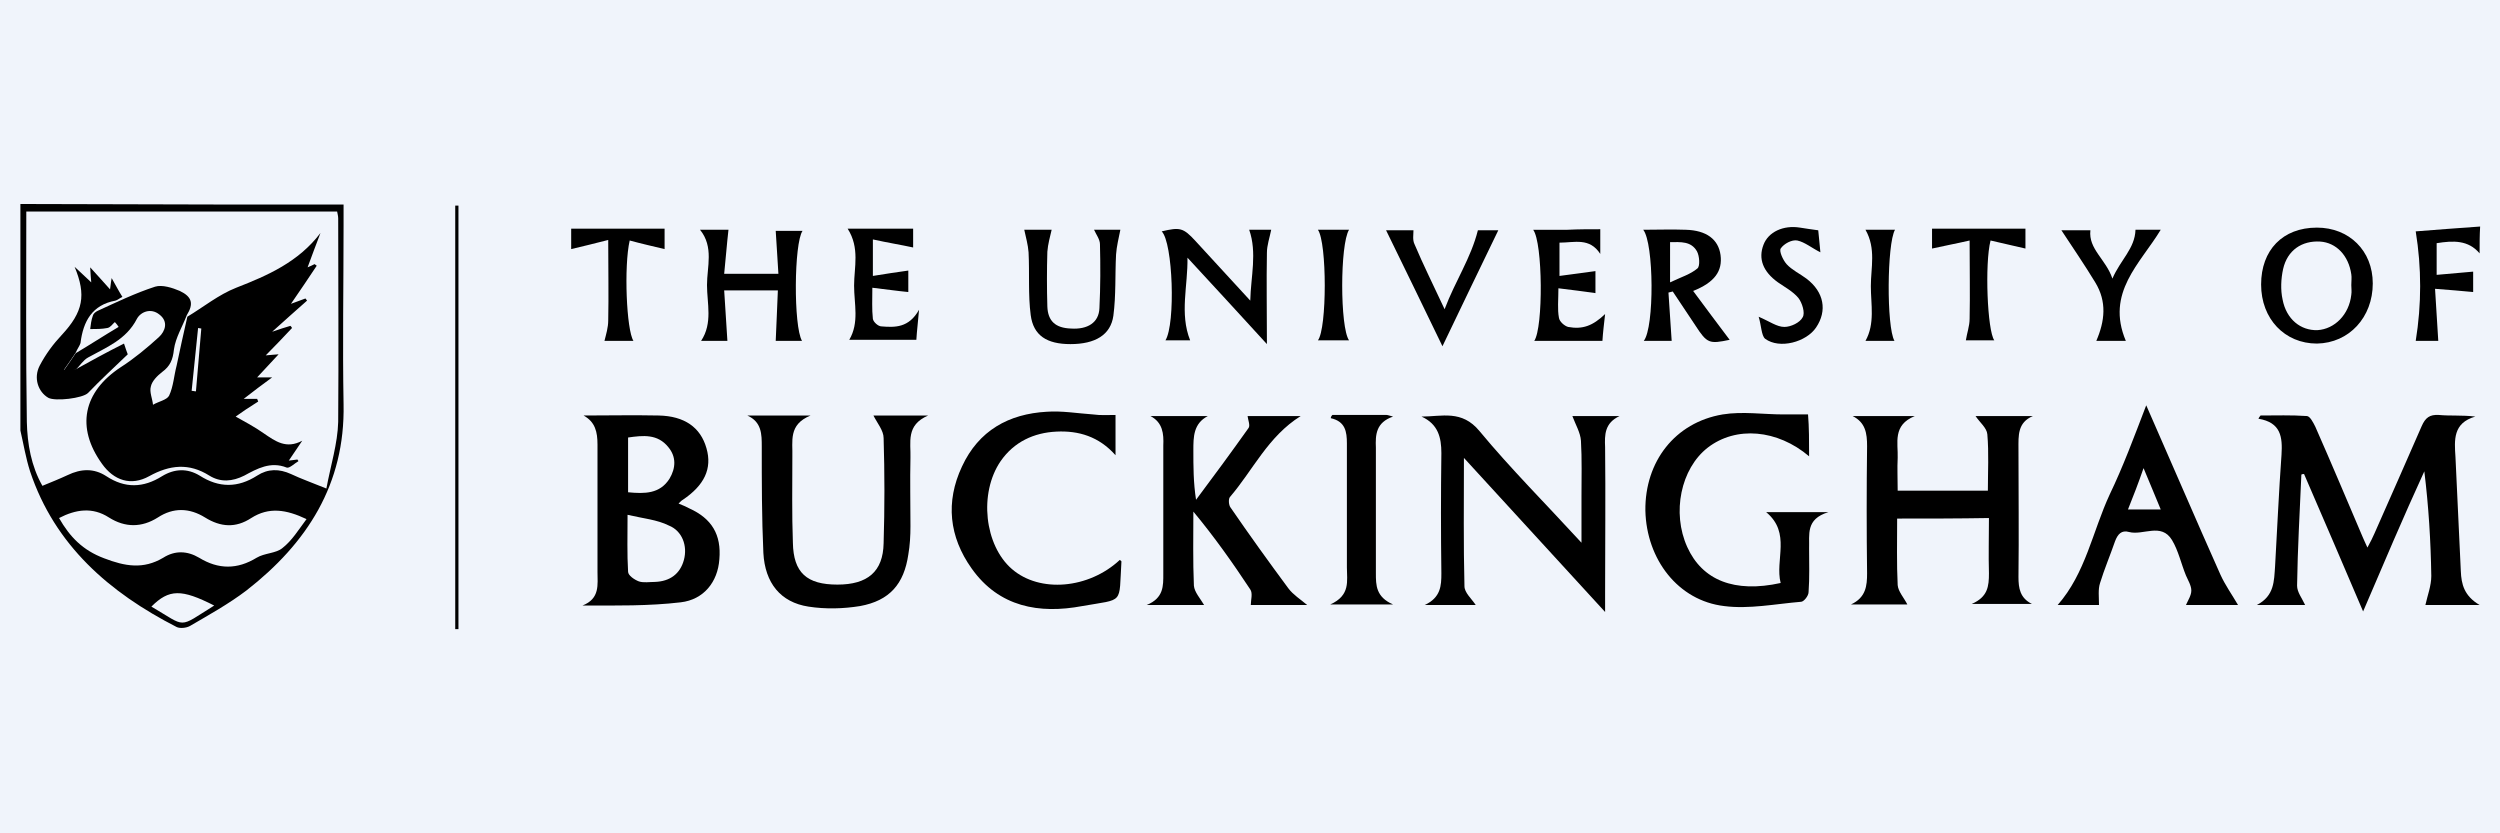 <?xml version="1.0" encoding="UTF-8"?> <svg xmlns="http://www.w3.org/2000/svg" xmlns:xlink="http://www.w3.org/1999/xlink" version="1.1" x="0px" y="0px" viewBox="0 0 465.7 155.2" style="enable-background:new 0 0 465.7 155.2;" xml:space="preserve"> <style type="text/css"> .st0{fill:#F0F4FB;} .st1{fill:#020203;} </style> <g id="Layer_3"> </g> <g id="Layer_1"> <rect x="-11.9" y="-2.8" class="st0" width="490.5" height="166.5"></rect> <g> <g> <path d="M3.8,38c12.6,0,25.3,0.1,37.9,0.1c6.5,0,13.1,0,19.6,0c0.8,0,1.6,0,2.7,0c0,1.5,0,2.7,0,3.9c0,11.1-0.2,22.2,0,33.3 c0.3,14.9-6.8,25.9-18.1,34.7c-3.3,2.5-6.9,4.5-10.5,6.6c-0.7,0.4-1.9,0.5-2.5,0.2c-12.5-6.4-22.7-15.2-27.3-29 c-0.8-2.5-1.2-5-1.8-7.6C3.8,66.2,3.8,52.1,3.8,38z M62.8,39.4c-19.3,0-38.6,0-57.9,0c0,13.2-0.1,26.2,0.1,39.2 c0.1,4.1,0.8,8.2,2.9,11.9c1.7-0.7,3.2-1.3,4.7-2c2.5-1.2,4.9-1.3,7.2,0.2c3.5,2.3,6.9,2.2,10.4,0c2.3-1.4,4.7-1.5,7-0.1 c3.6,2.3,7.1,2.3,10.7,0c2-1.3,4.1-1.3,6.3-0.3c1.9,0.9,3.9,1.6,6.6,2.7c0.8-4.3,2.1-8.4,2.2-12.4C63.1,66,63,53.3,63,40.7 C63,40.3,62.9,39.9,62.8,39.4z M57.1,96.7c-3.8-1.8-7-2.3-10.3-0.2c-2.9,1.9-5.7,1.7-8.6-0.1c-2.9-1.8-5.9-1.9-8.8,0 c-3,1.9-6.1,1.9-9.1,0c-3.1-2-6.2-1.5-9.3,0.1c2,3.5,4.4,6,8.4,7.5c3.9,1.5,7.3,2.1,11-0.1c2.2-1.4,4.5-1.3,6.7,0 c3.6,2.2,7.1,2.2,10.7,0c1.5-0.9,3.6-0.8,4.8-1.8C54.4,100.7,55.6,98.7,57.1,96.7z M39.9,112.8c-6.1-3.1-8.4-3.1-11.7,0.2 C34.9,116.9,33,117.1,39.9,112.8z"></path> <path d="M461.9,47.2c-2.1-2.5-4.9-2.4-8-1.9c0,1.8,0,3.6,0,5.9c2.3-0.2,4.5-0.4,6.8-0.6c0,1,0,2.5,0,3.8 c-2.2-0.2-4.4-0.4-7.1-0.6c0.2,3.5,0.4,6.5,0.6,9.7c-1.1,0-2.9,0-4.2,0c1.1-6.8,1.1-13.6,0-20.4c3.7-0.3,7.8-0.6,12-0.9 C461.9,43.8,461.9,45.5,461.9,47.2z"></path> <path d="M440.2,113.9c-3.8-8.9-7.4-17.3-11-25.6c-0.2,0-0.3,0-0.5,0.1c-0.3,6.9-0.7,13.8-0.8,20.7c0,1.2,0.9,2.3,1.5,3.6 c-2.7,0-5.5,0-9,0c3.3-1.7,3.2-4.5,3.4-7.2c0.4-6.9,0.7-13.9,1.2-20.8c0.2-3.3-0.1-6-4.3-6.7c0.1-0.2,0.2-0.4,0.4-0.6 c2.9,0,5.7-0.1,8.6,0.1c0.6,0,1.2,1.2,1.6,2c3,6.8,5.9,13.7,8.8,20.5c0.2,0.5,0.5,1.1,0.9,2c0.6-1.1,1-1.9,1.3-2.6 c2.9-6.6,5.9-13.3,8.8-20c0.7-1.6,1.5-2.2,3.2-2.1c2.1,0.2,4.3,0,6.8,0.3c-4.2,1.2-3.9,4.4-3.7,7.5c0.3,7.1,0.7,14.2,1,21.3 c0.1,2.4,0.6,4.6,3.5,6.3c-4,0-7.3,0-10.1,0c0.4-1.8,1.1-3.6,1.1-5.4c-0.1-6.5-0.5-13-1.3-19.5 C447.7,96.3,444.1,104.8,440.2,113.9z"></path> <path d="M108.7,77.4c4.7,0,9.3-0.1,14,0c4.8,0.1,7.8,2.2,8.9,6.1c1.1,3.8-0.4,6.9-4.4,9.6c-0.2,0.1-0.4,0.3-0.8,0.7 c0.8,0.3,1.4,0.6,2,0.9c4.2,1.9,6,4.9,5.6,9.5c-0.3,4.2-2.9,7.5-7.2,8c-5.9,0.7-12,0.6-18.3,0.6c3.3-1.3,2.8-3.9,2.8-6.3 c0-7.9,0-15.8,0-23.7C111.3,80.5,110.9,78.6,108.7,77.4z M116.9,95.9c0,4-0.1,7.3,0.1,10.6c0,0.7,1.2,1.5,2,1.8 c0.9,0.3,2,0.1,3,0.1c2.8-0.1,4.7-1.5,5.4-4.1c0.7-2.6-0.3-5.4-2.8-6.4C122.4,96.8,119.9,96.6,116.9,95.9z M117,91.7 c3.1,0.3,5.9,0.3,7.7-2.5c1.2-2,1.3-4.1-0.2-5.9c-2-2.5-4.7-2.2-7.5-1.8C117,84.9,117,88.1,117,91.7z"></path> <path d="M353.4,96.6c0,4.3-0.1,8.4,0.1,12.4c0.1,1.2,1.2,2.4,1.8,3.6c-3.1,0-6.5,0-10.5,0c2.8-1.3,3-3.5,3-5.8 c-0.1-7.9-0.1-15.8,0-23.7c0-2.4-0.3-4.4-2.7-5.6c3.7,0,7.3,0,11.6,0c-4.2,1.7-3.1,5-3.2,7.8c-0.1,1.9,0,3.9,0,6.1 c5.6,0,11,0,16.8,0c0-3.5,0.2-7-0.1-10.5c-0.1-1.2-1.4-2.2-2.2-3.4c3.3,0,7,0,10.7,0c-2.9,1.2-2.7,3.7-2.7,6.1 c0,8,0.1,15.9,0,23.9c0,2.1,0.3,3.9,2.5,5c-3.5,0-7,0-11.2,0c3-1.3,3.2-3.3,3.2-5.7c-0.1-3.4,0-6.8,0-10.3 C364.7,96.6,359.2,96.6,353.4,96.6z"></path> <path d="M299,114c-9-9.8-17.4-19-26.3-28.7c0,8.4-0.1,16.1,0.1,23.9c0,1.2,1.3,2.3,2.1,3.5c-2.8,0-5.8,0-9.5,0 c3-1.4,3.1-3.6,3.1-5.9c-0.1-7.5-0.1-14.9,0-22.4c0-2.9-0.6-5.4-3.7-6.8c3.8,0,7.5-1.3,10.8,2.7c5.8,7,12.3,13.5,19,20.8 c0-3.3,0-6,0-8.6c0-3.5,0.1-7-0.1-10.4c-0.1-1.5-1-3-1.6-4.6c2.3,0,5.3,0,8.8,0c-2.8,1.3-2.8,3.5-2.7,5.8c0.1,9.1,0,18.1,0,27.2 C299,111.5,299,112.3,299,114z"></path> <path d="M214.3,77.5c3.6,0,7.1,0,10.7,0c-2.7,1.4-2.7,3.9-2.7,6.4c0,3,0,6,0.5,9.2c3.3-4.4,6.6-8.9,9.8-13.4 c0.3-0.5-0.1-1.4-0.2-2.2c3.1,0,6.3,0,9.9,0c-6.1,3.8-8.9,10.1-13.2,15.1c-0.3,0.4-0.2,1.5,0.1,1.9c3.5,5.1,7.1,10.1,10.8,15.1 c0.9,1.2,2.2,2,3.5,3.1c-3.5,0-7.1,0-10.5,0c0-0.9,0.4-2.2-0.1-2.9c-3.3-5-6.7-9.8-10.6-14.5c0,4.6-0.1,9.2,0.1,13.8 c0.1,1.2,1.2,2.4,1.9,3.6c-3.1,0-6.5,0-10.7,0c3.2-1.3,3.1-3.6,3.1-5.8c0-8,0-15.9,0-23.9C216.8,80.8,216.6,78.7,214.3,77.5z"></path> <path d="M337,85c-5.9-5-13.6-5.7-18.9-1.6c-5,3.9-6.7,12.1-3.8,18.5c2.8,6.2,8.8,8.6,17.4,6.7c-1.1-4.3,2-9.3-2.7-13.2 c3.5,0,7,0,11.6,0c-4.3,1.3-3.5,4.2-3.6,6.8c0,2.7,0.1,5.4-0.1,8.1c0,0.7-0.9,1.8-1.4,1.8c-4.8,0.4-9.7,1.4-14.3,0.8 c-8.6-1-14.5-8.7-14.7-17.8c-0.1-9.1,5.5-16.4,14.4-17.9c3.7-0.6,7.6,0,11.3,0c1.5,0,3,0,4.6,0C337,79.6,337,82.2,337,85z"></path> <path d="M162.7,77.4c2.8,0,6.2,0,10.2,0c-4.2,1.8-3.2,5-3.3,7.9c-0.1,4.2,0,8.5,0,12.7c0,1.8-0.1,3.6-0.4,5.3 c-0.8,5.5-3.5,8.6-9,9.6c-3.1,0.5-6.4,0.6-9.6,0.1c-5.2-0.8-8.1-4.4-8.4-10c-0.3-6.6-0.3-13.2-0.3-19.8c0-2.3,0-4.6-2.7-5.8 c3.7,0,7.3,0,11.8,0c-4.2,1.7-3.3,4.8-3.4,7.7c0,5.3-0.1,10.7,0.1,16c0.1,5.6,2.6,7.8,8.3,7.8c5.6,0,8.5-2.4,8.6-7.7 c0.2-6.5,0.2-13.1,0-19.6C164.6,80.2,163.4,78.8,162.7,77.4z"></path> <path d="M207.8,77.3c0,2.1,0,4.6,0,7.5c-3.1-3.5-6.9-4.6-11-4.4c-4.2,0.2-7.9,1.9-10.4,5.5c-4.1,6-3,15.7,2.1,20.1 c5.2,4.5,14.3,3.7,20.1-1.7c0.1,0.1,0.3,0.2,0.3,0.3c-0.5,8.1,0.6,6.9-7.3,8.3c-8,1.5-15.5,0.2-20.6-7c-4.2-5.9-4.9-12.4-1.8-19 c3.1-6.7,8.7-9.8,15.8-10.2c2.8-0.2,5.7,0.3,8.6,0.5C205,77.4,206.4,77.3,207.8,77.3z"></path> <path d="M399.8,75.5c4.8,10.9,9.2,21.2,13.8,31.5c0.9,2,2.2,3.8,3.3,5.7c-3,0-6.3,0-9.7,0c0.4-0.9,1-1.8,1-2.7 c0-0.9-0.6-1.9-1-2.8c-0.9-2.2-1.4-4.6-2.6-6.6c-2-3.3-5.4-0.8-8-1.5c-1.4-0.4-2.1,0.4-2.6,1.7c-0.9,2.6-2,5.2-2.8,7.8 c-0.4,1.2-0.2,2.6-0.2,4.1c-2.2,0-5,0-7.7,0c5.2-5.9,6.5-13.7,9.7-20.6C395.5,86.9,397.5,81.5,399.8,75.5z M396.4,94.9 c2.2,0,4,0,6.1,0c-1.1-2.6-2-4.9-3.2-7.7C398.3,90.1,397.4,92.4,396.4,94.9z"></path> <path d="M248.2,77.3c3.4,0,6.7,0,10.1,0c0.2,0,0.4,0.1,1.2,0.3c-3.2,1.1-3.3,3.4-3.2,5.8c0,7.8,0,15.6,0,23.4 c0,2.2,0,4.4,3.2,5.8c-4.2,0-7.5,0-11.7,0c3.8-1.7,3.1-4.4,3.1-6.9c0-7.7,0-15.4,0-23.1c0-2.2-0.3-4.1-3-4.7 C247.9,77.7,248,77.5,248.2,77.3z"></path> <path d="M421.2,53c0-6.4,4-10.6,10.4-10.6c6,0,10.4,4.3,10.4,10.4c0,6.3-4.4,11.1-10.4,11.2C425.6,64,421.2,59.4,421.2,53z M438,53.1C438.1,53.1,438.1,53.1,438,53.1c0-0.7,0.1-1.4,0-2c-0.5-3.5-2.8-5.9-5.8-6.1c-3.4-0.2-6.1,1.6-6.9,5.1 c-0.4,1.8-0.5,3.9-0.1,5.7c0.7,3.7,3.4,5.8,6.5,5.7c3.2-0.2,5.9-2.9,6.3-6.6C438.1,54.3,438,53.7,438,53.1z"></path> <path d="M135.5,63.5c-1.2,0-3,0-4.9,0c2.2-3.3,1.1-7,1.1-10.4c0-3.4,1.3-7.1-1.3-10.3c2.1,0,4,0,5.3,0c-0.3,2.6-0.5,5.3-0.8,8.2 c3.5,0,6.6,0,10.1,0c-0.2-2.8-0.3-5.3-0.5-8c1.2,0,3.1,0,5,0c-1.6,2.3-1.7,17.8-0.1,20.5c-1.9,0-3.7,0-4.9,0 c0.1-3,0.3-6.1,0.4-9.4c-3.5,0-6.5,0-10,0C135.1,57.2,135.3,60.2,135.5,63.5z"></path> <path d="M311.4,63.5c-1.3,0-3.2,0-5.2,0c2-2.5,1.9-18.2-0.1-20.7c2.7,0,5.3-0.1,7.9,0c3.9,0.1,6.1,1.8,6.5,4.7 c0.4,3-1.1,5.1-5.1,6.7c2.3,3.1,4.6,6.2,6.8,9.1c-3.8,0.8-4.2,0.7-6.4-2.7c-1.4-2.1-2.8-4.2-4.2-6.3c-0.3,0.1-0.5,0.1-0.8,0.2 C311,57.5,311.2,60.5,311.4,63.5z M311.1,52.6c2.1-1,3.8-1.5,5.1-2.6c0.5-0.4,0.4-2.3-0.1-3.2c-1.1-1.9-3-1.7-5-1.7 C311.1,47.4,311.1,49.4,311.1,52.6z"></path> <path d="M232.9,56c0.1-4.5,1.3-8.9-0.2-13.2c1.3,0,2.8,0,4.1,0c-0.3,1.5-0.8,2.9-0.8,4.3c-0.1,5.4,0,10.8,0,17 c-5.2-5.7-10-10.9-14.8-16.1c0.1,5.2-1.5,10.4,0.5,15.4c-1.4,0-3,0-4.6,0c1.9-3.1,1.4-18.2-0.7-20.3c3.4-0.8,4-0.7,6.3,1.8 C226.1,48.6,229.5,52.3,232.9,56z"></path> <path d="M190.8,42.8c1.6,0,3.5,0,5.1,0c-0.3,1.3-0.7,2.7-0.8,4.1c-0.1,3.4-0.1,6.8,0,10.2c0.1,2.7,1.5,4,4.4,4.1 c3.1,0.2,5.2-1.1,5.3-3.8c0.2-4,0.2-8,0.1-11.9c0-0.9-0.7-1.8-1.1-2.7c1.7,0,3.4,0,4.9,0c-0.3,1.5-0.7,3.1-0.8,4.6 c-0.2,3.8,0,7.6-0.5,11.4c-0.5,3.6-3.4,5.3-8,5.3c-4.4,0-6.9-1.6-7.4-5.4c-0.5-3.8-0.2-7.8-0.4-11.7 C191.5,45.6,191.1,44.2,190.8,42.8z"></path> <path d="M298.1,42.7c0,1.2,0,2.7,0,4.6c-2-3.1-4.8-2.1-7.6-2.1c0,2,0,3.8,0,6.2c2.3-0.3,4.5-0.6,6.7-0.9c0,1.2,0,2.8,0,4.1 c-2.1-0.3-4.4-0.6-6.9-0.9c0,2.2-0.2,3.9,0.1,5.5c0.1,0.7,1,1.5,1.7,1.7c2.7,0.5,4.6-0.2,6.9-2.4c-0.2,1.8-0.4,3.4-0.5,5 c-4.4,0-8.5,0-12.7,0c1.7-2.5,1.6-18.3-0.2-20.7c2.2,0,4.3,0,6.4,0C294.1,42.7,296,42.7,298.1,42.7z"></path> <path d="M170.1,42.6c0,1.2,0,2.6,0,3.5c-2.3-0.5-4.8-0.9-7.5-1.5c0,2.6,0,4.4,0,6.8c2.4-0.4,4.5-0.7,6.6-1c0,1.2,0,2.7,0,4 c-2.1-0.2-4.1-0.5-6.7-0.8c0,2.2-0.1,4,0.1,5.8c0.1,0.6,1,1.4,1.6,1.4c2.5,0.2,5.1,0.3,7-3.1c-0.2,2.4-0.4,3.9-0.5,5.6 c-4.2,0-8.3,0-12.5,0c1.9-3.2,0.9-6.7,0.9-10.1c0-3.4,1.1-7-1.2-10.6C161.9,42.6,165.9,42.6,170.1,42.6z"></path> <path d="M269.1,57.6c2-5.3,4.9-9.5,6.2-14.7c0.9,0,2.5,0,3.8,0c-3.4,7-6.8,14.1-10.4,21.6c-3.6-7.5-7.1-14.6-10.5-21.6 c1.4,0,3.4,0,5.1,0c0,0.8-0.2,1.8,0.2,2.6C265.1,49.3,267,53.1,269.1,57.6z"></path> <path d="M327.6,59c2.1,0.9,3.4,1.9,4.8,1.9c1.2,0,2.9-0.8,3.4-1.8c0.5-0.8-0.1-2.7-0.8-3.6c-1-1.2-2.5-2-3.8-2.9 c-2.8-2-3.7-4.4-2.7-7c0.9-2.4,3.7-3.7,6.8-3.2c1.1,0.2,2.1,0.3,3.4,0.5c0.1,1.3,0.3,2.7,0.4,4.1c-1.6-0.8-2.9-1.9-4.3-2.2 c-1-0.2-2.5,0.6-3.1,1.5c-0.3,0.5,0.4,2.1,1.1,2.9c1,1.1,2.5,1.8,3.7,2.7c3.3,2.5,3.9,6,1.8,9.1c-1.8,2.7-6.8,4.1-9.5,2.1 C328.1,62.5,328.1,60.6,327.6,59z"></path> <path d="M113.3,44.7c-2.7,0.7-4.8,1.2-6.9,1.7c0-0.9,0-2.4,0-3.8c5.8,0,11.5,0,17.4,0c0,1.3,0,2.7,0,3.8c-2.1-0.5-4.3-1-6.5-1.6 c-1.1,4.8-0.6,16.7,0.7,18.7c-1.9,0-3.8,0-5.4,0c0.3-1.2,0.7-2.5,0.7-3.8C113.4,55,113.3,50.3,113.3,44.7z"></path> <path d="M377.3,42.6c0,1.4,0,2.8,0,3.7c-2.2-0.5-4.3-1-6.5-1.5c-1.1,4.3-0.6,16.8,0.7,18.6c-1.9,0-3.7,0-5.3,0 c0.2-1.3,0.7-2.7,0.7-4c0.1-4.6,0-9.3,0-14.6c-2.6,0.6-4.8,1-7,1.5c0-0.9,0-2.3,0-3.7C365.7,42.6,371.4,42.6,377.3,42.6z"></path> <path d="M396,63.5c-1.8,0-3.7,0-5.5,0c1.6-3.7,2-7.3-0.2-10.9c-2-3.3-4.2-6.5-6.3-9.7c1.6,0,3.5,0,5.4,0c-0.4,3.5,2.9,5.4,4.1,9 c1.5-3.5,4.2-5.6,4.3-9.1c1.4,0,3.1,0,4.7,0C398.7,49.1,392.2,54.5,396,63.5z"></path> <path d="M84.8,117.2c0-26.3,0-52.6,0-78.9c0.2,0,0.4,0,0.6,0c0,26.3,0,52.6,0,78.9C85.2,117.2,85,117.2,84.8,117.2z"></path> <path d="M245.5,63.4c1.7-2.2,1.7-18.2,0-20.6c2,0,3.9,0,5.8,0c-1.7,2.7-1.7,18.2,0,20.6C249.3,63.4,247.4,63.4,245.5,63.4z"></path> <path d="M347.5,42.8c1.8,0,3.7,0,5.5,0c-1.5,2.6-1.6,18.1-0.1,20.7c-1.8,0-3.6,0-5.4,0c1.8-3.2,1-6.8,1-10.2 C348.5,49.9,349.5,46.3,347.5,42.8z"></path> <path d="M34.9,59c3-1.8,5.8-4.1,9.1-5.4c5.9-2.3,11.6-4.8,15.7-10.2c-0.8,2.1-1.6,4.2-2.4,6.4c0.5-0.2,0.9-0.4,1.3-0.6 c0.1,0.1,0.3,0.2,0.4,0.3c-1.5,2.3-3.1,4.6-4.8,7.1c1.1-0.4,1.9-0.7,2.7-1c0.1,0.1,0.2,0.3,0.3,0.4c-2,1.8-4.1,3.6-6.5,5.8 c1.4-0.5,2.4-0.8,3.4-1.1c0.1,0.1,0.2,0.2,0.3,0.4c-1.6,1.7-3.1,3.3-4.9,5.1c0.8-0.1,1.5-0.1,2.4-0.2c-1.4,1.5-2.7,2.9-4,4.3 c0.7,0,1.5,0,2.8,0c-1.9,1.4-3.4,2.5-5.3,4c1.1,0,1.8,0,2.5,0c0.1,0.2,0.1,0.3,0.2,0.5c-1.6,1-3.1,2-4.2,2.8 c1.6,0.9,3.5,1.9,5.2,3.1c2.2,1.5,4.2,3,7.2,1.4c-0.8,1.2-1.6,2.4-2.5,3.7c0.6-0.1,1.1-0.1,1.6-0.2c0.1,0.1,0.1,0.2,0.2,0.3 c-0.7,0.4-1.7,1.4-2.2,1.2c-3-1.2-5.5,0.2-7.9,1.5c-2.2,1.1-4.4,1.3-6.5,0c-3.8-2.4-7.4-2-11.2,0.1c-3.4,1.9-6.6,0.8-8.8-2.3 c-4.9-6.8-3.5-13.4,3.5-18c2.5-1.6,4.9-3.6,7.1-5.6c1.2-1.1,1.8-2.9,0.1-4.2c-1.6-1.3-3.5-0.5-4.2,0.8c-2,3.9-5.7,5.3-9.1,7.2 c-0.9,0.5-1.5,1.5-2.3,2.3c-0.6,0-1.1,0.1-2.2,0.1c1-1.4,1.6-2.3,2.2-3.2c2.7-1.6,5.3-3.3,8-4.9c-0.2-0.3-0.4-0.6-0.7-0.9 C21,60.3,20.6,61,20,61.1c-1,0.2-2.1,0.2-3.2,0.2c0.1-0.8,0.2-1.7,0.5-2.5c0.1-0.4,0.5-0.7,0.9-0.9c3.5-1.6,7-3.3,10.7-4.5 c1.3-0.4,3.2,0.2,4.6,0.8c2.3,1.1,2.6,2.4,1.3,4.5c-0.8,2.1-2.1,4.2-2.4,6.4c-0.2,1.9-0.7,3.1-2.2,4.2c-0.9,0.7-1.9,1.7-2.1,2.7 c-0.3,1,0.3,2.3,0.4,3.4c1-0.6,2.6-0.9,3-1.7c0.8-1.7,0.9-3.7,1.4-5.6C33.5,65.2,34.2,62.1,34.9,59z M35.7,72.8 c0.3,0,0.5,0.1,0.8,0.1c0.3-3.9,0.7-7.8,1-11.7c-0.2,0-0.4-0.1-0.6-0.1C36.5,65,36.1,68.9,35.7,72.8z"></path> <path d="M14.1,65.7c-0.6,0.9-1.2,1.8-2.2,3.2c1.1-0.1,1.7-0.1,2.2-0.1c2.9-1.6,5.8-3.2,9-4.8c0.3,0.9,0.6,1.8,0.7,2 c-2.6,2.5-5.1,4.8-7.4,7.2c-1,1-6.1,1.6-7.4,0.9c-1.9-1.1-2.8-3.7-1.6-6c1.1-2.1,2.5-4,4.1-5.7c4-4.3,4.6-7.4,2.4-12.7 c1,0.9,1.9,1.8,3.1,2.9c-0.1-0.8-0.1-1.4-0.2-2.8c1.5,1.6,2.5,2.8,3.7,4.1c0.1-0.5,0.1-1,0.3-2.1c0.8,1.4,1.3,2.4,2,3.5 c-0.6,0.3-0.9,0.6-1.3,0.7c-4.3,0.8-6,3.8-6.5,7.9C14.9,64.3,14.4,65,14.1,65.7z"></path> </g> </g> </g> <g id="_x3C_Layer_x3E_"> </g> </svg> 